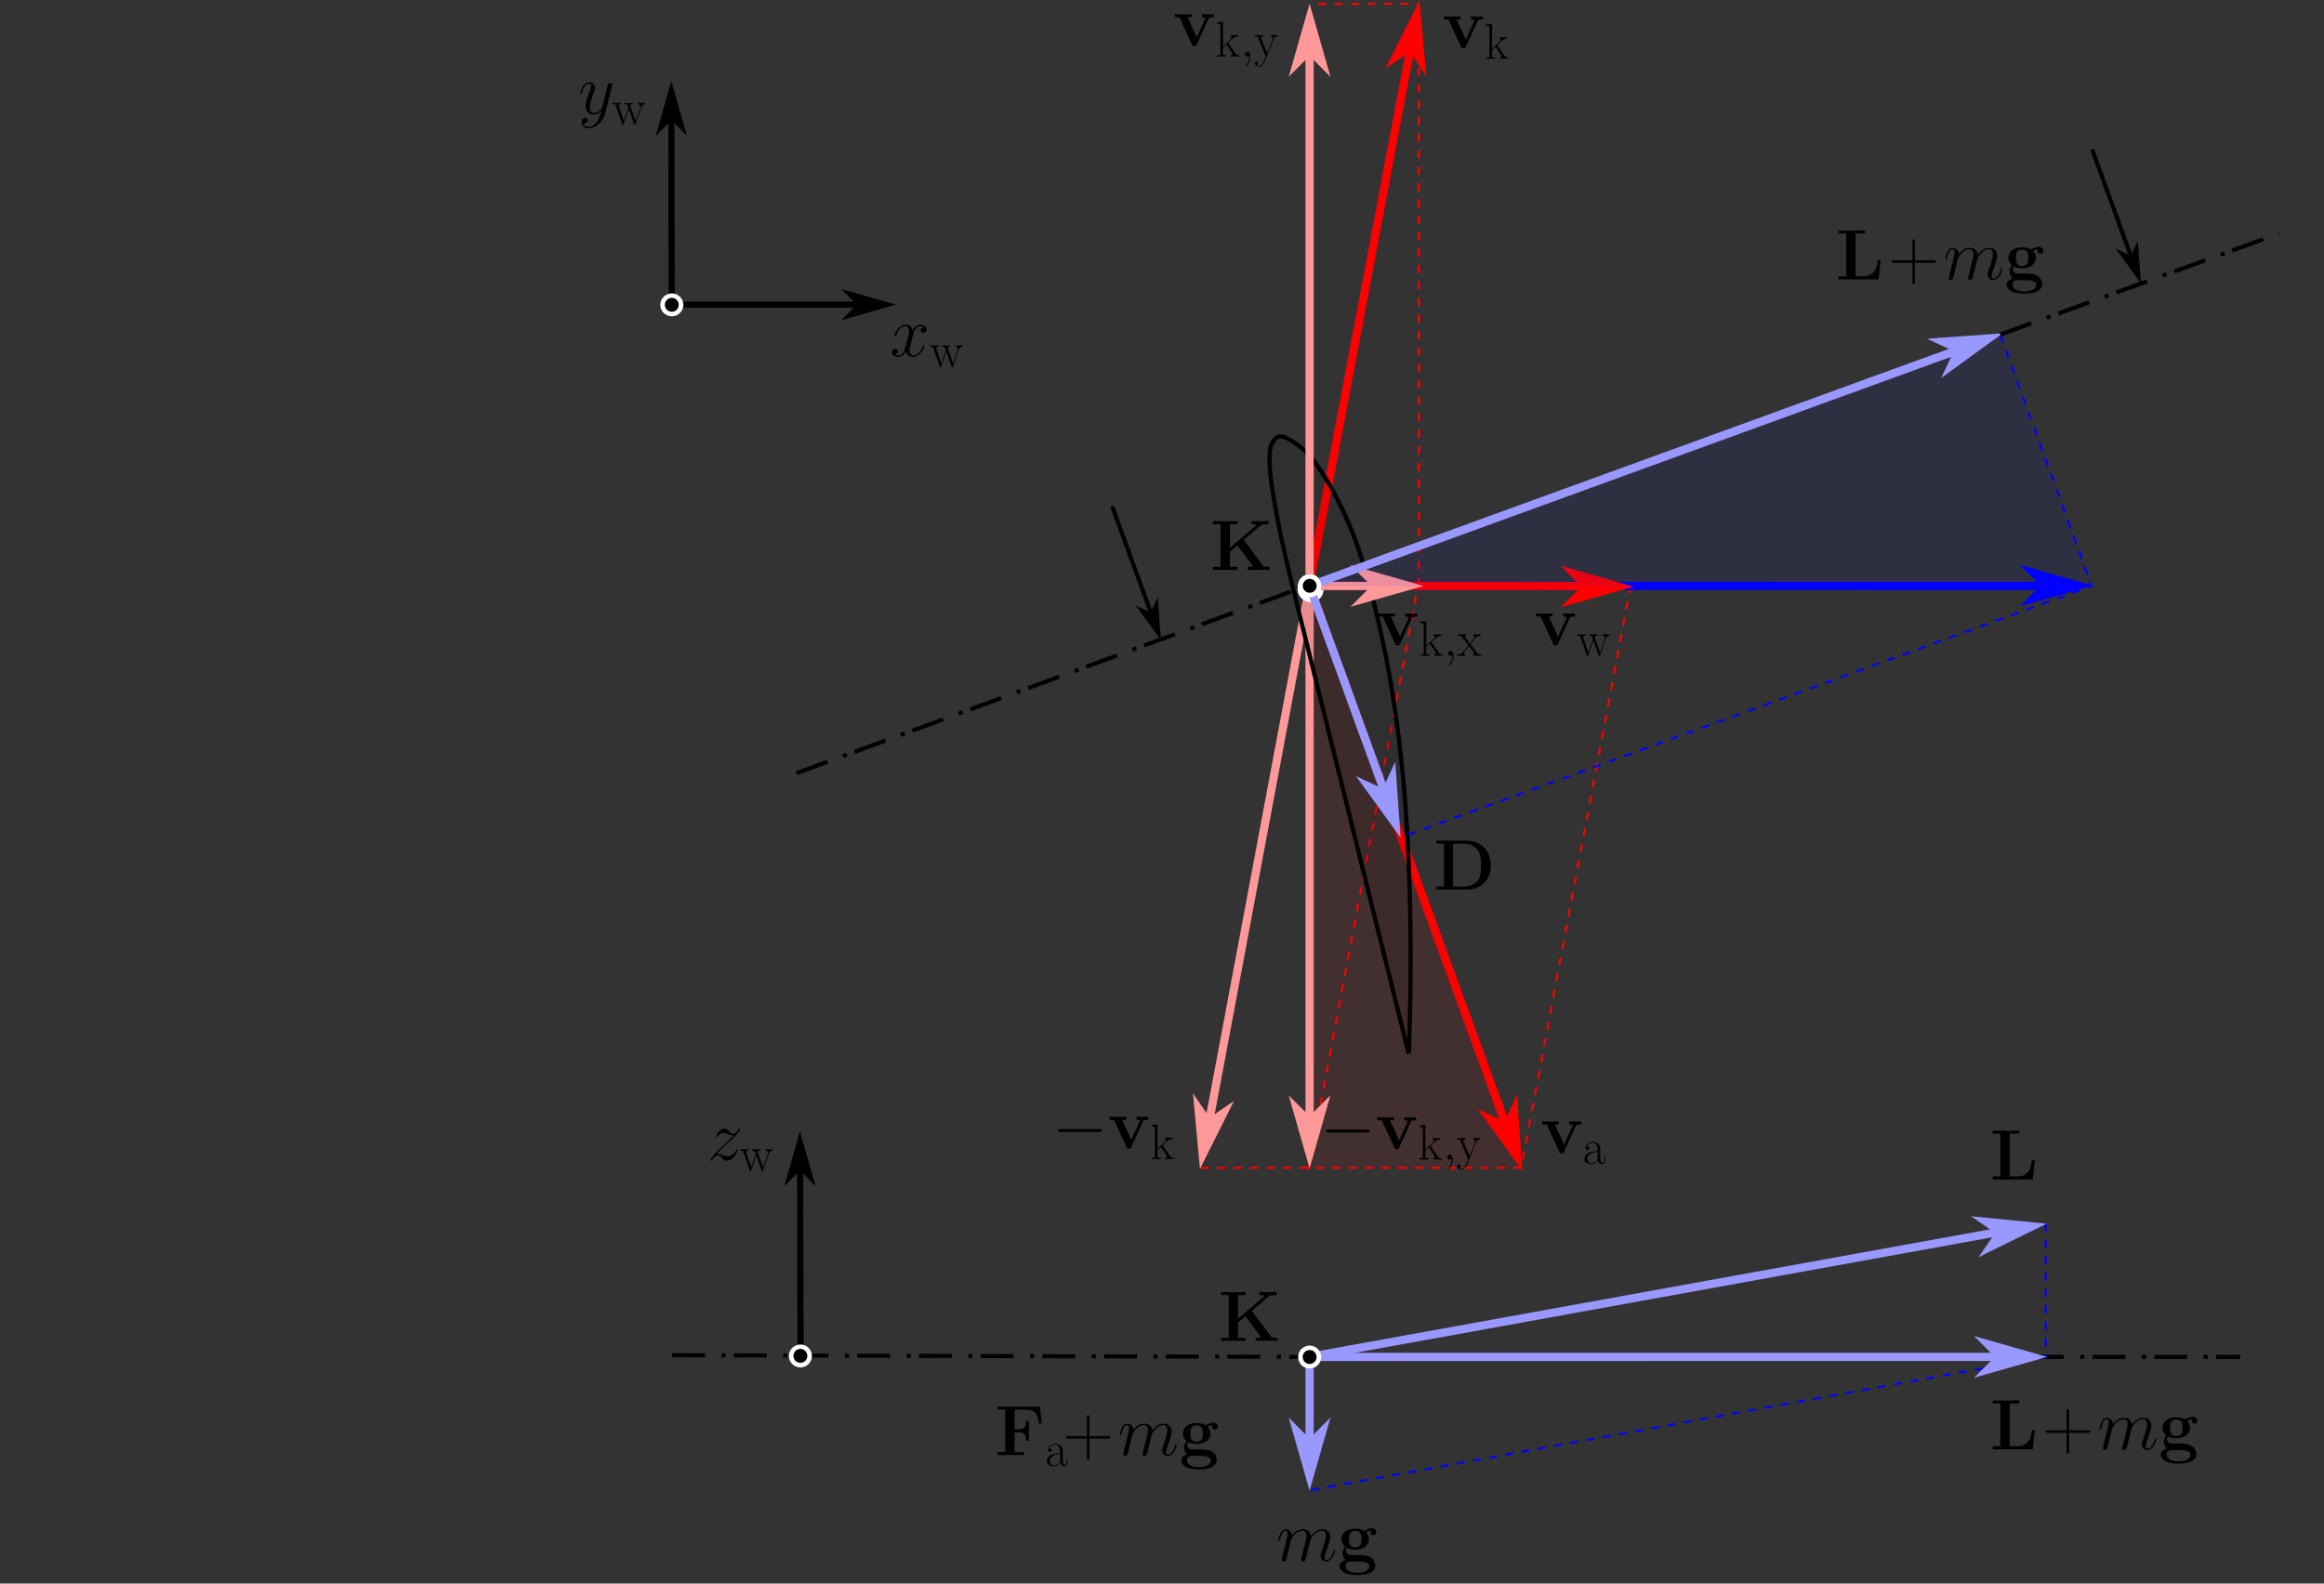 <?xml version="1.0" encoding="UTF-8"?>
<svg width="847.5pt" height="577.5pt" version="1.1" viewBox="0 0 847.5 577.5" xmlns="http://www.w3.org/2000/svg" xmlns:xlink="http://www.w3.org/1999/xlink">
<rect x="0" y="0" width="847.5" height="577.5" fill="#333333" stroke="none"/>
<defs>
<g id="l">
<path d="m21.656 0v-1.125h-0.703c-1.406 0-1.5-0.125-1.766-0.484l-7-9.359 6.188-5.25c0.344-0.297 0.578-0.5 2.891-0.5v-1.125l-2.781 0.062c-0.781 0-2.812 0-3.453-0.062v1.125c0.562 0 1.188 0.031 1.875 0.281v0.031l-9.734 8.297v-8.609h2.766v-1.125c-0.766 0.062-3.547 0.062-4.484 0.062-0.922 0-3.719 0-4.469-0.062v1.125h2.766v15.594h-2.766v1.125c0.75-0.047 3.547-0.047 4.469-0.047 0.938 0 3.719 0 4.484 0.047v-1.125h-2.766v-5.562l2.688-2.281 5.422 7.25c0.062 0.078 0.156 0.203 0.156 0.312 0 0.281-1.266 0.281-1.844 0.281v1.125c0.844-0.047 3.25-0.047 4.25-0.047 0.766 0 3.219 0 3.812 0.047z"/>
</g>
<g id="a">
<path d="m14.797-10.422v-1.125c-0.938 0.062-0.984 0.062-2.062 0.062l-2.234-0.062v1.125c0.703 0 1.281 0.125 1.281 0.312 0 0 0 0.047-0.141 0.312l-3.031 6.672-3.359-7.297h1.438v-1.125c-0.609 0.062-2.422 0.062-3.125 0.062-0.75 0-2.266 0-2.938-0.062v1.125h1.641l4.578 9.922c0.234 0.5 0.281 0.625 0.875 0.625 0.422 0 0.625-0.047 0.859-0.562l4.297-9.391c0.172-0.391 0.281-0.594 1.922-0.594z"/>
</g>
<g id="ab">
<path d="m17.141-11.547-0.766-6.156h-15.391v1.109h2.766v15.469h-2.766v1.125c0.75-0.047 3.719-0.047 4.688-0.047l4.969 0.047v-1.125h-3.469v-7.172h1.438c2.5 0 2.703 1.141 2.703 3.047h1.094v-7.203h-1.094c0 1.891-0.203 3.047-2.703 3.047h-1.438v-7.188h3.719c4.141 0 4.781 1.906 5.156 5.047z"/>
</g>
<g id="e">
<path d="m14.172-10.406c0-0.625-0.469-1.453-1.562-1.453-1.125 0-2.188 0.547-2.734 1.016-1.062-0.625-2.078-0.859-3.406-0.859-3.578 0-5.016 2-5.016 3.828 0 0.797 0.266 1.875 1.359 2.75-0.453 0.5-0.922 1.406-0.922 2.344 0 1.125 0.609 2.078 1.156 2.5-0.625 0.156-2.234 0.75-2.234 2.234 0 1.531 1.688 3.266 6.469 3.266 4.312 0 6.5-1.391 6.5-3.344 0-2.297-1.516-3.047-2.156-3.359-1.25-0.625-2.922-0.625-5.203-0.625-0.656 0-1.797 0-1.922-0.016-1.125-0.188-1.438-1.172-1.438-1.672 0-0.203 0.031-0.594 0.312-0.938 1.25 0.672 2.703 0.672 3.094 0.672 3.594 0 5.016-2 5.016-3.812 0-1.328-0.75-2.266-1.062-2.531 0.766-0.406 1.375-0.516 1.828-0.562-0.078 0.125-0.156 0.234-0.156 0.562 0 0.547 0.359 1.047 1.031 1.047 0.688 0 1.047-0.5 1.047-1.047zm-5.438 2.531c0 1.188 0 2.984-2.266 2.984-2.25 0-2.25-1.797-2.25-2.984 0-1.203 0-3 2.25-3 2.266 0 2.266 1.797 2.266 3zm2.906 9.844c0 0.922-0.906 2.422-4.328 2.422-3.438 0-4.375-1.453-4.375-2.438 0-1.672 1.641-1.672 2.031-1.672h2.969c1.891 0 3.703 0.344 3.703 1.688z"/>
</g>
<g id="aa">
<path d="m20.781-8.766c0-5.875-3.953-9.078-8.844-9.078h-10.953v1.125h2.766v15.594h-2.766v1.125h10.953c4.984 0 8.844-3.203 8.844-8.766zm-3.547-0.016c0 3.031-0.391 4.391-1.297 5.609-0.906 1.203-2.656 2.047-4.984 2.047h-3.906v-15.594h3.906c2.25 0 4.078 0.891 5.031 2.234 0.766 1.062 1.25 2.344 1.25 5.703z"/>
</g>
<g id="h">
<path d="m16.328-7.016h-1.094c-0.188 1.797-0.594 5.891-5.281 5.891h-2.781v-15.594h3.469v-1.125l-4.969 0.062c-0.969 0-3.938 0-4.688-0.062v1.125h2.766v15.594h-2.766v1.125h14.594z"/>
</g>
<g id="b">
<path d="m8.641 0v-0.469c-0.844 0-1.047-0.172-1.594-0.969l-2.297-3.375c-0.016-0.031-0.109-0.141-0.109-0.188l1.453-1.375c1.047-0.875 1.703-0.953 2.172-0.984v-0.469c-0.109 0-0.172 0.016-0.172 0.016l-0.891 0.016c-0.5 0-1.281 0-1.781-0.031v0.469c0.25 0.031 0.438 0.172 0.438 0.422 0 0.359-0.375 0.719-0.375 0.719l-2.75 2.5v-8.922l-2.172 0.203v0.484c1.078 0 1.234 0.109 1.234 0.984v9.719c0 0.688-0.062 0.781-1.234 0.781v0.469c0.438-0.031 1.234-0.031 1.688-0.031 0.469 0 1.266 0 1.703 0.031v-0.469c-1.172 0-1.234-0.078-1.234-0.781v-2.016l1.25-1.141 1.844 2.734c0.219 0.328 0.391 0.578 0.391 0.812 0 0.328-0.328 0.391-0.547 0.391v0.469c0.438-0.031 1.219-0.031 1.672-0.031z"/>
</g>
<g id="k">
<path d="m8.172-1.625v-1.016h-0.328v1.031c0 1.125-0.484 1.266-0.719 1.266-0.75 0-0.75-0.953-0.75-1.75v-2.625c0-1.203 0-1.828-0.766-2.547-0.672-0.594-1.453-0.781-2.078-0.781-1.438 0-2.469 1.125-2.469 2.328 0 0.672 0.547 0.719 0.656 0.719 0.234 0 0.641-0.156 0.641-0.656 0-0.453-0.344-0.656-0.641-0.656-0.078 0-0.172 0.016-0.219 0.031 0.375-1.141 1.359-1.469 2-1.469 0.906 0 1.906 0.797 1.906 2.328v0.797c-1.078 0.031-2.359 0.188-3.391 0.734-1.141 0.625-1.469 1.547-1.469 2.234 0 1.406 1.641 1.797 2.609 1.797 1 0 1.922-0.562 2.328-1.594 0.031 0.797 0.547 1.531 1.344 1.531 0.375 0 1.344-0.266 1.344-1.703zm-2.766-0.906c0 1.578-1.125 2.391-2.125 2.391-0.922 0-1.625-0.672-1.625-1.516 0-0.547 0.234-1.516 1.297-2.094 0.875-0.484 1.875-0.562 2.453-0.594z"/>
</g>
<g id="j">
<path d="m8.625-7.359v-0.469l-1.141 0.031c-0.391 0-0.984 0-1.344-0.031v0.469c0.688 0.062 0.703 0.562 0.703 0.719 0 0.172-0.031 0.266-0.125 0.484l-1.984 4.922-2.172-5.312c-0.094-0.219-0.094-0.375-0.094-0.375 0-0.391 0.422-0.438 0.859-0.438v-0.469c-0.438 0.031-1.219 0.031-1.672 0.031-0.484 0-1.078 0-1.469-0.031v0.469c0.984 0 1.094 0.094 1.328 0.672l2.703 6.688c-0.812 2.141-1.281 3.406-2.438 3.406-0.203 0-0.656-0.062-0.984-0.391 0.422-0.031 0.609-0.281 0.609-0.594s-0.219-0.578-0.594-0.578c-0.391 0-0.594 0.266-0.594 0.594 0 0.734 0.75 1.25 1.562 1.25 1.062 0 1.719-1.016 2.078-1.922l3.234-7.984c0.453-1.109 1.281-1.141 1.531-1.141z"/>
</g>
<g id="d">
<path d="m11.953-7.359v-0.469c-0.359 0.016-0.719 0.031-1.078 0.031s-1.141 0-1.453-0.031v0.469c0.578 0.047 0.875 0.375 0.875 0.828 0 0.125-0.031 0.281-0.062 0.422l-1.719 4.938-1.859-5.359c-0.031-0.125-0.078-0.281-0.078-0.344 0-0.484 0.609-0.484 0.906-0.484v-0.469c-0.422 0.031-1.188 0.031-1.625 0.031-0.453 0-0.922 0-1.344-0.031v0.469c1 0 1 0.047 1.375 1.188l-1.672 4.875-1.797-5.25c-0.094-0.25-0.094-0.281-0.094-0.328 0-0.484 0.625-0.484 0.906-0.484v-0.469c-0.438 0.031-1.203 0.031-1.656 0.031-0.391 0-1.016 0-1.391-0.031v0.469c0.797 0 1 0.062 1.203 0.656l2.234 6.562c0.062 0.234 0.125 0.281 0.266 0.281 0.125 0 0.203-0.031 0.297-0.297l1.875-5.5 1.891 5.5c0.094 0.266 0.172 0.297 0.297 0.297 0.141 0 0.203-0.047 0.266-0.281l2.078-6.078c0.359-1.078 1.094-1.109 1.359-1.141z"/>
</g>
<g id="z">
<path d="m8.797 0v-0.469c-0.922 0-1.188-0.047-1.625-0.609l-2.438-3.156 1.672-2.125c0.609-0.688 1.297-0.969 2.094-1v-0.469l-1.266 0.031c-0.5 0-1.062 0-1.484-0.031v0.469c0.25 0.047 0.406 0.219 0.406 0.484 0 0.328-0.188 0.516-0.281 0.656l-1.344 1.703-1.594-2.094c-0.172-0.203-0.172-0.234-0.172-0.328 0-0.219 0.188-0.391 0.5-0.422v-0.469c-0.438 0.031-1.234 0.031-1.688 0.031-0.484 0-1.062 0-1.469-0.031v0.469c0.984 0 1.203 0.078 1.641 0.625l2.094 2.719c0.031 0.031 0.125 0.141 0.125 0.188 0 0.078-1.578 2.031-1.781 2.281-0.828 0.984-1.672 1.062-2.172 1.078v0.469l1.281-0.031c0.359 0 1.156 0 1.484 0.031v-0.469c-0.109-0.016-0.391-0.062-0.391-0.484 0-0.328 0.141-0.516 0.297-0.734l1.516-1.859 1.578 2.047c0.156 0.203 0.375 0.484 0.375 0.609 0 0.25-0.219 0.406-0.516 0.422v0.469c0.438-0.031 1.219-0.031 1.672-0.031 0.5 0 1.078 0 1.484 0.031z"/>
</g>
<g id="i">
<path d="m18.047-6.5c0-0.516-0.5-0.516-0.859-0.516h-14.172c-0.359 0-0.859 0-0.859 0.516s0.5 0.516 0.859 0.516h14.172c0.359 0 0.859 0 0.859-0.516z"/>
</g>
<g id="g">
<path d="m3.547 0.078c0-1.062-0.344-1.844-1.094-1.844-0.578 0-0.875 0.469-0.875 0.875s0.281 0.891 0.891 0.891c0.25 0 0.438-0.078 0.609-0.234 0.031-0.031 0.078-0.031 0.078-0.031s0.031 0.25 0.031 0.344c0 0.594-0.109 1.781-1.172 2.969-0.203 0.219-0.203 0.281-0.203 0.281 0 0.094 0.094 0.188 0.188 0.188 0.141 0 1.547-1.344 1.547-3.438z"/>
</g>
<g id="y">
<path d="m12.344-10.109c0.031-0.141 0.078-0.297 0.078-0.453 0-0.391-0.312-0.641-0.703-0.641-0.234 0-0.766 0.094-0.984 0.875l-1.922 7.656c-0.125 0.469-0.125 0.516-0.344 0.797-0.516 0.734-1.375 1.609-2.625 1.609-1.453 0-1.578-1.422-1.578-2.125 0-1.484 0.703-3.484 1.406-5.359 0.281-0.75 0.438-1.109 0.438-1.641 0-1.094-0.781-2.078-2.047-2.078-2.406 0-3.359 3.766-3.359 3.984 0 0.094 0.109 0.234 0.281 0.234 0.234 0 0.266-0.109 0.375-0.469 0.609-2.188 1.609-3.234 2.625-3.234 0.234 0 0.672 0 0.672 0.859 0 0.688-0.281 1.438-0.672 2.422-1.281 3.406-1.281 4.266-1.281 4.891 0 2.469 1.766 3.047 3.062 3.047 0.766 0 1.703-0.234 2.609-1.203l0.016 0.031c-0.375 1.531-0.641 2.547-1.547 3.812-0.703 1-1.719 1.875-3 1.875-0.312 0-1.562-0.047-1.953-1.25 0.078 0.031 0.266 0.031 0.266 0.031 0.781 0 1.297-0.672 1.297-1.281 0-0.594-0.484-0.797-0.875-0.797-0.422 0-1.328 0.312-1.328 1.578 0 1.328 1.109 2.234 2.594 2.234 2.609 0 5.234-2.391 5.953-5.266z"/>
</g>
<g id="x">
<path d="m11.078-3.641c0-0.109-0.031-0.266-0.281-0.266-0.219 0-0.234 0.109-0.312 0.375-0.578 1.531-2.109 2.156-3.125 2.156-0.547 0-1.062-0.188-1.609-0.422-1.047-0.406-1.328-0.406-1.672-0.406-0.25 0-0.547 0-0.781 0.094 1.125-1.266 2.031-2.078 3.328-3.25 1.562-1.344 2.234-2 2.609-2.391 1.812-1.797 2.719-3.297 2.719-3.516 0-0.203-0.25-0.203-0.25-0.203-0.188 0-0.234 0.109-0.359 0.281-0.656 1.125-1.281 1.672-1.953 1.672-0.547 0-0.844-0.234-1.328-0.859-0.547-0.656-0.984-1.094-1.75-1.094-1.891 0-3.031 2.375-3.031 2.922 0 0.078 0.016 0.234 0.25 0.234 0.219 0 0.234-0.109 0.312-0.297 0.453-1.031 1.688-1.219 2.188-1.219 0.547 0 1.062 0.188 1.609 0.422 0.984 0.406 1.406 0.406 1.672 0.406 0.172 0 0.281 0 0.406-0.016-0.859 1-2.25 2.25-3.422 3.328-1.672 1.453-2.109 1.922-2.625 2.406-1.594 1.625-2.547 3.156-2.547 3.328 0 0.156 0.125 0.219 0.281 0.219s0.188-0.031 0.359-0.344c0.422-0.656 1.25-1.609 2.219-1.609 0.547 0 0.797 0.172 1.312 0.828 0.5 0.578 0.938 1.125 1.781 1.125 2.547 0 4-3.312 4-3.906z"/>
</g>
<g id="w">
<path d="m12.484-3.719c0-0.125-0.109-0.234-0.266-0.234-0.234 0-0.266 0.125-0.344 0.344-0.688 2.281-2.203 3.344-3.375 3.344-0.906 0-1.406-0.672-1.406-1.734 0-0.578 0.109-0.984 0.531-2.703l0.906-3.531c0.391-1.562 1.266-2.719 2.469-2.719 0 0 0.781 0 1.328 0.344-0.844 0.156-1.141 0.781-1.141 1.281 0 0.625 0.484 0.828 0.844 0.828 0.781 0 1.328-0.672 1.328-1.375 0-1.094-1.25-1.594-2.328-1.594-1.594 0-2.484 1.562-2.719 2.062-0.594-1.953-2.203-2.062-2.672-2.062-2.656 0-4.047 3.406-4.047 3.984 0 0.094 0.094 0.234 0.281 0.234 0.203 0 0.25-0.156 0.312-0.266 0.875-2.891 2.625-3.438 3.375-3.438 1.172 0 1.406 1.094 1.406 1.719 0 0.578-0.156 1.172-0.469 2.422l-0.891 3.562c-0.391 1.562-1.141 2.984-2.516 2.984-0.125 0-0.781 0-1.328-0.328 0.938-0.188 1.141-0.969 1.141-1.281 0-0.516-0.391-0.828-0.875-0.828-0.625 0-1.297 0.547-1.297 1.375 0 1.094 1.219 1.594 2.328 1.594 1.25 0 2.141-1 2.688-2.062 0.406 1.531 1.719 2.062 2.672 2.062 2.656 0 4.062-3.406 4.062-3.984z"/>
</g>
<g id="c">
<path d="m21.5-3.719c0-0.125-0.109-0.234-0.266-0.234-0.219 0-0.25 0.078-0.375 0.516-0.609 2.078-1.562 3.172-2.609 3.172-0.266 0-0.672-0.016-0.672-0.859 0-0.672 0.312-1.5 0.406-1.781 0.469-1.25 1.641-4.328 1.641-5.828 0-1.562-0.906-2.734-2.875-2.734-1.75 0-3.156 0.984-4.188 2.531-0.078-1.406-0.938-2.531-2.891-2.531-2.312 0-3.531 1.641-4 2.297-0.078-1.484-1.141-2.297-2.297-2.297-0.75 0-1.344 0.359-1.844 1.359-0.469 0.938-0.828 2.516-0.828 2.625 0 0.094 0.109 0.234 0.281 0.234 0.219 0 0.234-0.031 0.391-0.625 0.391-1.531 0.891-3.078 1.922-3.078 0.609 0 0.812 0.422 0.812 1.203 0 0.578-0.266 1.594-0.438 2.391l-0.734 2.812-0.516 2.125c-0.188 0.688-0.469 1.906-0.469 2.031 0 0.359 0.281 0.656 0.672 0.656 0.312 0 0.672-0.156 0.891-0.547 0.047-0.141 0.281-1.047 0.406-1.562l0.578-2.344 0.859-3.438c0.047-0.156 0.703-1.453 1.656-2.281 0.688-0.625 1.562-1.047 2.578-1.047 1.047 0 1.406 0.781 1.406 1.828 0 0.156 0 0.672-0.312 1.891-0.344 1.359-0.344 1.438-0.656 2.688l-0.75 2.984c-0.109 0.391-0.266 1.062-0.266 1.172 0 0.359 0.297 0.656 0.688 0.656 0.781 0 0.906-0.609 1.141-1.547l1.562-6.203c0.047-0.219 1.406-3.469 4.266-3.469 1.031 0 1.391 0.781 1.391 1.828 0 1.453-1 4.281-1.578 5.844-0.234 0.625-0.359 0.969-0.359 1.438 0 1.172 0.797 2.109 2.047 2.109 2.422 0 3.328-3.828 3.328-3.984z"/>
</g>
<g id="f">
<path d="m17.5-6.469c0-0.469-0.422-0.469-0.812-0.469h-6.891v-6.891c0-0.375 0-0.812-0.438-0.812-0.469 0-0.469 0.422-0.469 0.812v6.891h-6.891c-0.359 0-0.797 0-0.797 0.438 0 0.469 0.406 0.469 0.797 0.469h6.891v6.891c0 0.359 0 0.797 0.438 0.797 0.469 0 0.469-0.406 0.469-0.797v-6.891h6.891c0.375 0 0.812 0 0.812-0.438z"/>
</g>
<clipPath id="ap">
<rect width="848" height="578"/>
</clipPath>
<g id="n" clip-path="url(#ap)">
<path d="m481.55 212.2c0.801 2.176-0.305 4.598-2.469 5.402-2.168 0.809-4.57-0.309-5.371-2.484-0.801-2.18 0.305-4.602 2.469-5.406 2.164-0.805 4.57 0.309 5.371 2.484" fill="#fff"/>
<path d="m480.01 212.78c0.484 1.312-0.184 2.769-1.496 3.258-1.316 0.484-2.773-0.188-3.258-1.5-0.488-1.312 0.184-2.769 1.496-3.258 1.312-0.484 2.773 0.188 3.258 1.5"/>
</g>
<clipPath id="ao">
<path d="m460 0h74v231h-74z"/>
</clipPath>
<clipPath id="aj">
<path d="m498 0h31v34h-31z"/>
</clipPath>
<clipPath id="ai">
<rect width="848" height="578"/>
</clipPath>
<g id="m" clip-path="url(#ai)">
<g clip-path="url(#ao)">
<path transform="matrix(1 0 0 1 0 -.039)" d="m477.47 213.75 39.064-207.64" fill="none" stroke="#f00" stroke-width="3"/>
</g>
<path d="m514.35 17.863 4.785 7.004-2.016-21.746-9.777 19.527z" fill="#f00" fill-rule="evenodd"/>
<g clip-path="url(#aj)">
<path transform="matrix(-.188 1 -1 -.188 0 -.039)" d="m-76.16-499.99 5.895-5.894-20.635 5.897 20.635 5.895z" fill="none" stroke="#f00" stroke-width="1.572"/>
</g>
</g>
<clipPath id="ah">
<rect width="848" height="578"/>
</clipPath>
<g id="v" clip-path="url(#ah)">
<path d="m481.55 212.2c0.801 2.176-0.305 4.598-2.469 5.402-2.168 0.809-4.57-0.309-5.371-2.484-0.801-2.18 0.305-4.602 2.469-5.406 2.164-0.805 4.57 0.309 5.371 2.484" fill="#fff"/>
<path d="m480.01 212.78c0.484 1.312-0.184 2.769-1.496 3.258-1.316 0.484-2.773-0.188-3.258-1.5-0.488-1.312 0.184-2.769 1.496-3.258 1.312-0.484 2.773 0.188 3.258 1.5"/>
<path d="m477.61 213.68v212.24l77.27 0.059z" fill="#f00" fill-opacity=".078" fill-rule="evenodd"/>
<path transform="matrix(-1 .364 .364 1 0 -.039)" d="m-353.02 342.21-0.014 207.7" fill="none" stroke="#f00" stroke-width="2.819"/>
<path transform="matrix(-.364 -1 -1 .364 0 -.039)" d="m-538.63-352.99 5.634-5.641-19.735 5.638 19.735 5.639z" fill="#f00" fill-rule="evenodd" stroke="#f00" stroke-width="1.504"/>
<path transform="matrix(1 0 0 1 0 -.039)" d="m437.85 425.94 116.9-0.047 39.841-212.13" fill="none" stroke="#f00" stroke-dasharray="3 3" stroke-width=".75"/>
<path transform="matrix(1 0 0 1 0 -.039)" d="m477.1 426.67 39.837-212.13" fill="none" stroke="#f00" stroke-dasharray="3 3" stroke-width=".75"/>
<path d="m481.55 212.2c0.801 2.176-0.305 4.598-2.469 5.402-2.168 0.809-4.57-0.309-5.371-2.484-0.801-2.18 0.305-4.602 2.469-5.406 2.164-0.805 4.57 0.309 5.371 2.484" fill="#fff"/>
<path d="m480.01 212.78c0.484 1.312-0.184 2.769-1.496 3.258-1.316 0.484-2.773-0.188-3.258-1.5-0.488-1.312 0.184-2.769 1.496-3.258 1.312-0.484 2.773 0.188 3.258 1.5"/>
<path d="m479.77 217.25c-2 1.18-4.578 0.531-5.758-1.457-1.184-1.984-0.52-4.551 1.48-5.731 1.996-1.18 4.578-0.527 5.758 1.457 1.184 1.984 0.52 4.555-1.477 5.731" fill="#fff"/>
<path d="m478.91 215.82c-1.203 0.719-2.758 0.316-3.473-0.891-0.711-1.203-0.312-2.758 0.891-3.473 1.203-0.711 2.758-0.316 3.473 0.891 0.715 1.203 0.316 2.758-0.887 3.473"/>
<path transform="matrix(1 0 0 1 0 -.039)" d="m245.12 494.27 232.45 0.605" stroke="#000" stroke-dasharray="12 6 1.5 3" stroke-width="1.5"/>
<path transform="matrix(1 0 0 1 0 -.039)" d="m740.6 494.87h76.288" fill="none" stroke="#000" stroke-dasharray="12 6 1.5 3" stroke-width="1.5"/>
</g>
<clipPath id="ag">
<rect width="848" height="578"/>
</clipPath>
<g id="u" clip-path="url(#ag)">
<path transform="matrix(1 0 0 1 0 -.039)" d="m477.57 213.72-38.752 206.6" fill="none" stroke="#ff9898" stroke-width="3"/>
<path transform="matrix(.188 -1 1 .188 0 -.039)" d="m-314.72 500.07 5.898-5.895-20.643 5.896 20.644 5.896z" fill="#ff9898" fill-rule="evenodd" stroke="#ff9898" stroke-width="1.573"/>
<path transform="matrix(1 0 0 1 0 -.039)" d="m477.57 213.72v206.51" fill="none" stroke="#ff9898" stroke-width="3"/>
<path transform="matrix(0 -1 1 0 0 -.039)" d="m-408.23 477.57 6-6-20.999 6 20.999 6z" fill="#ff9898" fill-rule="evenodd" stroke="#ff9898" stroke-width="1.6"/>
<path transform="matrix(1 0 0 1 0 -.039)" d="m244.17 111.14h78.12" fill="none" stroke="#000" stroke-width="2.25"/>
<path transform="matrix(-1 0 0 -1 0 -.039)" d="m-313.29-111.14 4.5-4.5-15.749 4.5 15.749 4.5z" fill-rule="evenodd" stroke="#000" stroke-width="1.2"/>
<path transform="matrix(1 0 0 -1 0 -.039)" d="m244.97-112.11-0.172 78.109" fill="none" stroke="#000" stroke-width="2.25"/>
<path transform="matrix(.002 1 1 -.002 0 -.039)" d="m43.535 244.73 4.498-4.502-15.747 4.503 15.747 4.497z" fill-rule="evenodd" stroke="#000" stroke-width="1.2"/>
</g>
<clipPath id="af">
<rect width="848" height="578"/>
</clipPath>
<g id="t" clip-path="url(#af)">
<path transform="matrix(1 0 0 1 0 -.039)" d="m291.94 495.11-0.172-78.109" fill="none" stroke="#000" stroke-width="2.25"/>
<path transform="matrix(.002 1 -1 .002 0 -.039)" d="m426.64-290.86 4.498-4.502-15.751 4.5 15.751 4.499z" fill-rule="evenodd" stroke="#000" stroke-width="1.2"/>
</g>
<clipPath id="ae">
<rect width="848" height="578"/>
</clipPath>
<g id="s" clip-path="url(#ae)">
<path d="m294.03 498.09c-2 1.176-4.578 0.523-5.766-1.461-1.18-1.984-0.516-4.551 1.484-5.731 2-1.18 4.578-0.523 5.758 1.461 1.184 1.984 0.523 4.547-1.477 5.727" fill="#fff"/>
<path d="m293.17 496.64c-1.203 0.715-2.754 0.316-3.469-0.887-0.719-1.207-0.32-2.762 0.883-3.473 1.207-0.715 2.762-0.316 3.481 0.887 0.711 1.203 0.312 2.758-0.895 3.473"/>
<path d="m247.14 114.77c-2 1.18-4.578 0.527-5.762-1.457-1.18-1.984-0.52-4.551 1.48-5.731 2-1.18 4.578-0.527 5.762 1.461 1.18 1.984 0.52 4.547-1.48 5.727" fill="#fff"/>
<path d="m246.28 113.34c-1.203 0.715-2.758 0.316-3.473-0.887-0.715-1.207-0.316-2.762 0.887-3.473 1.207-0.715 2.762-0.316 3.473 0.887 0.715 1.203 0.316 2.758-0.887 3.473"/>
<path transform="matrix(1 0 0 1 0 -.039)" d="m477.64 213.67 279.58 0.043" fill="none" stroke="#00f" stroke-width="3"/>
<path transform="matrix(-1 -0 0 -1 0 -.039)" d="m-745.26-213.6 6.006-6.001-21.006 6.003 21.004 5.996z" fill="#00f" fill-rule="evenodd" stroke="#00f" stroke-width="1.6"/>
</g>
<clipPath id="ad">
<rect width="848" height="578"/>
</clipPath>
<g id="r" clip-path="url(#ad)">
<path d="m479.77 217.25c-2 1.18-4.578 0.531-5.758-1.457-1.184-1.984-0.52-4.551 1.48-5.731 1.996-1.18 4.578-0.527 5.758 1.457 1.184 1.984 0.52 4.555-1.477 5.731" fill="#fff"/>
<path d="m478.91 215.82c-1.203 0.719-2.758 0.316-3.473-0.891-0.711-1.203-0.312-2.758 0.891-3.473 1.203-0.711 2.758-0.316 3.473 0.891 0.715 1.203 0.316 2.758-0.887 3.473"/>
<path d="m513.85 383.26 0.074-2.359 0.07-2.359 0.07-2.356 0.062-2.359 0.117-4.707 0.086-4.703 0.066-4.699 0.039-4.691 0.023-4.691-0.008-4.688-0.031-4.676-0.059-4.672-0.082-4.668-0.105-4.664-0.137-4.652-0.164-4.652-0.188-4.644-0.219-4.637-0.25-4.633-0.277-4.625-0.316-4.617-0.352-4.609-0.395-4.606-0.438-4.59-0.473-4.582-0.52-4.578-0.555-4.566-0.602-4.559-0.645-4.543-0.695-4.539-0.742-4.527-0.801-4.512-0.859-4.504-0.914-4.488-0.965-4.477-1.012-4.473-1.051-4.461-1.098-4.449-1.145-4.445-1.227-4.426-1.324-4.398-1.445-4.379-1.59-4.348-1.738-4.316-1.883-4.281-2.039-4.25-2.231-4.211-2.441-4.168-2.691-4.109-1.492-2.023-1.645-1.992-1.867-1.945-2.219-1.871-2.094-1.426-1.129-0.695-1.289-0.668-0.809-0.293-0.52-0.125-0.344-0.043h-0.555l-1.047 0.336-0.266 0.18-0.379 0.316-0.527 0.578-0.676 1.082-0.426 1.027-0.379 1.953-0.062 2.359 0.031 2.332 0.117 2.316 0.223 2.297 0.633 4.547 0.73 4.531 0.805 4.516 0.875 4.496 0.934 4.484 0.984 4.477 1.027 4.469 1.062 4.457 1.078 4.453 1.102 4.457 1.105 4.449 1.113 4.445 2.219 8.898 1.102 4.449 6.633 26.695 3.324 13.348 1.105 4.449 2.215 8.902 1.109 4.445 1.102 4.453 2.215 8.898 1.105 4.449 2.215 8.898 1.105 4.445 1.105 4.453 1.105 4.449 1.105 4.445 1.105 4.453 2.215 8.902 1.105 4.445 2.211 8.902 1.109 4.445 0.555 2.227 0.547 2.223 1.109 4.453z" fill-opacity=".078"/>
<path transform="matrix(.298 .98 -1 .304 0 -.039)" d="m504.1-363.58-2.183-0.725-2.184-0.721-2.18-0.72-2.186-0.714-4.364-1.418-4.369-1.388-4.371-1.369-4.372-1.342-4.376-1.328-4.381-1.298-4.377-1.273-4.381-1.247-4.384-1.225-4.387-1.202-4.385-1.17-4.393-1.145-4.392-1.121-4.394-1.091-4.399-1.061-4.399-1.034-4.403-0.996-4.406-0.962-4.411-0.92-4.419-0.88-4.411-0.842-4.425-0.799-4.423-0.764-4.43-0.719-4.427-0.675-4.438-0.627-4.44-0.581-4.442-0.523-4.452-0.467-4.453-0.413-4.456-0.363-4.466-0.319-4.47-0.281-4.465-0.233-4.478-0.19-4.483-0.11-4.486-0.009-4.5 0.1-4.513 0.245-4.526 0.389-4.535 0.531-4.55 0.683-4.568 0.869-4.588 1.074-4.604 1.319-2.314 0.802-2.328 0.95-2.348 1.167-2.378 1.51-1.927 1.519-0.97 0.84-0.987 0.995-0.511 0.656-0.261 0.442-0.141 0.302-0.15 0.51 0.013 1.051 0.092 0.293 0.188 0.435 0.39 0.644 0.819 0.92 0.839 0.676 1.717 0.891 2.186 0.714 2.187 0.621 2.197 0.538 2.209 0.436 4.428 0.687 4.441 0.593 4.447 0.521 4.449 0.451 4.455 0.394 4.462 0.345 4.467 0.304 4.466 0.268 4.466 0.253 4.477 0.233 4.467 0.226 4.473 0.22 8.943 0.447 4.47 0.231 26.825 1.358 13.413 0.677 4.47 0.231 8.947 0.448 4.468 0.222 4.473 0.232 8.942 0.45 4.471 0.227 8.942 0.45 4.467 0.226 4.474 0.228 4.471 0.227 4.467 0.226 4.474 0.228 8.946 0.451 4.467 0.226 8.945 0.455 4.468 0.222 2.238 0.112 2.232 0.118 4.475 0.224z" fill="none" stroke="#000" stroke-miterlimit="5" stroke-width="1.469"/>
<path transform="matrix(.058 1 -1 .058 0 -.039)" d="m241.77-467.68c-1.879-4.21e-4 -3.436 1.58-3.438 3.756-0.002 1.898 1.561 3.775 3.443 3.775 2.191-8.45e-4 3.766-1.877 3.767-3.776-0.002-2.176-1.573-3.756-3.772-3.755zm0 0" stroke="#fff" stroke-linecap="round" stroke-linejoin="round" stroke-miterlimit="10" stroke-width="1.961"/>
<path transform="matrix(-1 .364 .364 1 0 -.039)" d="m-353.01 342.17-99.164 36.159" fill="none" stroke="#f00" stroke-width="2.819"/>
<path transform="matrix(-1 -.001 -.001 1 0 -.039)" d="m-578 213.38 6-6-20.999 6.002 20.999 6.001z" fill="#f00" fill-rule="evenodd" stroke="#f00" stroke-width="1.6"/>
<path d="m481.55 212.2c0.801 2.176-0.305 4.598-2.469 5.402-2.168 0.809-4.57-0.309-5.371-2.484-0.801-2.18 0.305-4.602 2.469-5.406 2.164-0.805 4.57 0.309 5.371 2.484" fill="#fff"/>
<path d="m480.01 212.78c0.484 1.312-0.184 2.769-1.496 3.258-1.316 0.484-2.773-0.188-3.258-1.5-0.488-1.312 0.184-2.769 1.496-3.258 1.312-0.484 2.773 0.188 3.258 1.5"/>
</g>
<clipPath id="ac">
<path d="m473 0h49v218h-49z"/>
</clipPath>
<clipPath id="an">
<rect width="848" height="578"/>
</clipPath>
<g id="q" clip-path="url(#an)">
<path d="m481.55 212.2c0.801 2.176-0.305 4.598-2.469 5.402-2.168 0.809-4.57-0.309-5.371-2.484-0.801-2.18 0.305-4.602 2.469-5.406 2.164-0.805 4.57 0.309 5.371 2.484" fill="#fff"/>
<path d="m480.01 212.78c0.484 1.312-0.184 2.769-1.496 3.258-1.316 0.484-2.773-0.188-3.258-1.5-0.488-1.312 0.184-2.769 1.496-3.258 1.312-0.484 2.773 0.188 3.258 1.5"/>
<g clip-path="url(#ac)">
<path transform="matrix(1 0 0 1 0 -.039)" d="m517.43 213.72-0.078-212.32-39.853 0.039" fill="none" stroke="#f00" stroke-dasharray="3 3" stroke-width=".75"/>
</g>
</g>
<clipPath id="am">
<path d="m462 0h31v35h-31z"/>
</clipPath>
<clipPath id="al">
<rect width="848" height="578"/>
</clipPath>
<g id="p" clip-path="url(#al)">
<path transform="matrix(1 0 0 1 0 -.039)" d="m477.57 213.72v-206.42" fill="none" stroke="#ff9898" stroke-width="3"/>
<path d="m477.6 19.262 6 6.004-6-21.004-6 21.004z" fill="#ff9898" fill-rule="evenodd"/>
<g clip-path="url(#am)">
<path transform="matrix(0 1 -1 0 0 -.039)" d="m19.299-477.57 6.003-6-21.003 6 21.003 6z" fill="none" stroke="#ff9898" stroke-width="1.6"/>
</g>
<path transform="matrix(1 0 0 1 0 -.039)" d="m477.57 213.72h35.642" fill="none" stroke="#ff9898" stroke-width="3"/>
<path transform="matrix(-1 0 0 -1 0 -.039)" d="m-501.21-213.72 6-6.003-20.999 6.003 20.999 6z" fill="#ff9898" fill-rule="evenodd" stroke="#ff9898" stroke-width="1.6"/>
<path d="m477.71 213.7 285.14-0.004-33.367-91.676z" fill="#00f" fill-opacity=".078" fill-rule="evenodd"/>
</g>
<clipPath id="ak">
<rect width="848" height="578"/>
</clipPath>
<g id="o" clip-path="url(#ak)">
<path transform="matrix(1 0 0 1 0 -.039)" d="m729.44 122.05 33.365 91.67-251.87 91.678" fill="none" stroke="#00f" stroke-dasharray="3 3" stroke-width=".75"/>
<path transform="matrix(1 0 0 1 0 -.039)" d="m746 446.11v48.759l-268.43 48.669" fill="none" stroke="#00f" stroke-dasharray="3 3" stroke-width=".75"/>
<path transform="matrix(1 0 0 1 0 -.039)" d="m477.52 213.68 247.18-89.909" fill="none" stroke="#9898ff" stroke-width="3"/>
<path transform="matrix(-1 .364 -.364 -1 0 -.039)" d="m-588.98-342.12 5.636-5.637-19.733 5.638 19.733 5.639z" fill="#9898ff" fill-rule="evenodd" stroke="#9898ff" stroke-width="1.504"/>
<path transform="matrix(1 0 0 1 0 -.039)" d="m477.57 494.87 263.03-0.004" fill="none" stroke="#9898ff" stroke-width="3"/>
<path transform="matrix(-1 2.8516e-6 -2.8516e-6 -1 0 -.039)" d="m-728.6-494.87 6-6-20.999 6 20.999 6z" fill="#9898ff" fill-rule="evenodd" stroke="#9898ff" stroke-width="1.6"/>
<path transform="matrix(1 0 0 1 0 -.039)" d="m477.57 494.87v42.88" fill="none" stroke="#9898ff" stroke-width="3"/>
<path transform="matrix(1.7491e-6 -1 1 1.7491e-6 0 -.039)" d="m-525.75 477.57 6-6-20.999 6 20.999 6z" fill="#9898ff" fill-rule="evenodd" stroke="#9898ff" stroke-width="1.6"/>
<path transform="matrix(1 0 0 1 0 -.039)" d="m477.57 494.87c87.788-15.921-134.84 24.444 263.12-47.708" fill="none" stroke="#9898ff" stroke-width="3"/>
<path transform="matrix(-1 .181 -.181 -1 0 -.039)" d="m-626.82-562.95 5.902-5.902-20.663 5.902 20.662 5.906z" fill="#9898ff" fill-rule="evenodd" stroke="#9898ff" stroke-width="1.574"/>
<path transform="matrix(1 0 0 1 0 -.039)" d="m477.52 213.68 31.397 86.159" fill="none" stroke="#9898ff" stroke-width="3"/>
<path transform="matrix(-.364 -1 1 -.364 0 -.039)" d="m-417.12 352.81 5.634-5.642-19.729 5.638 19.733 5.64z" fill="#9898ff" fill-rule="evenodd" stroke="#9898ff" stroke-width="1.503"/>
<path transform="matrix(1 0 0 1 0 -.039)" d="m729.44 122.05 101.7-36.861" stroke="#000" stroke-dasharray="12 6 1.5 3" stroke-width="1.5"/>
<path transform="matrix(1 0 0 1 0 -.039)" d="m290.48 282 185.53-68.14" stroke="#000" stroke-dasharray="12 6 1.5 3" stroke-width="1.5"/>
<path d="m479.77 217.25c-2 1.18-4.578 0.531-5.758-1.457-1.184-1.984-0.52-4.551 1.48-5.731 1.996-1.18 4.578-0.527 5.758 1.457 1.184 1.984 0.52 4.555-1.477 5.731" fill="#fff"/>
<path d="m478.91 215.82c-1.203 0.719-2.758 0.316-3.473-0.891-0.711-1.203-0.312-2.758 0.891-3.473 1.203-0.711 2.758-0.316 3.473 0.891 0.715 1.203 0.316 2.758-0.887 3.473"/>
<path d="m479.74 498.48c-2 1.18-4.578 0.527-5.762-1.457-1.18-1.984-0.52-4.551 1.48-5.731s4.578-0.527 5.762 1.457c1.18 1.984 0.52 4.551-1.48 5.731" fill="#fff"/>
<path d="m478.88 497.05c-1.203 0.715-2.758 0.316-3.473-0.891-0.715-1.203-0.316-2.758 0.887-3.473 1.207-0.711 2.762-0.316 3.477 0.891 0.711 1.203 0.316 2.758-0.891 3.473"/>
<path transform="matrix(1 0 0 1 0 -.039)" d="m762.97 54.61 16.612 45.65" stroke="#000" stroke-width="1.5"/>
<path transform="matrix(-.364 -1 1 -.364 0 -.039)" d="m-332.74 656.16 3.176-3.168-11.106 3.168 11.102 3.174z" fill-rule="evenodd" stroke="#000" stroke-width=".846"/>
<path transform="matrix(1 0 0 1 0 -.039)" d="m405.57 184.69 16.62 45.654" stroke="#000" stroke-width="1.5"/>
<path transform="matrix(-.364 -1 1 -.364 0 -.039)" d="m-332.73 298.77 3.167-3.175-11.104 3.173 11.102 3.174z" fill-rule="evenodd" stroke="#000" stroke-width=".846"/>
</g>
</defs>
<use xlink:href="#n"/>
<g>
<use x="441.376" y="207.853" xlink:href="#l"/>
<use x="444.299" y="489.004" xlink:href="#l"/>
</g>
<use xlink:href="#m"/>
<g>
<use x="525.95" y="17.522" xlink:href="#a"/>
<use x="541.388" y="21.422" xlink:href="#b"/>
</g>
<use xlink:href="#v"/>
<g>
<use x="561.771" y="420.504" xlink:href="#a"/>
<use x="577.209" y="424.404" xlink:href="#k"/>
<use x="383.726" y="418.797" xlink:href="#i"/>
<use x="403.948" y="418.797" xlink:href="#a"/>
<use x="419.386" y="422.697" xlink:href="#b"/>
<use x="481.413" y="418.978" xlink:href="#i"/>
<use x="501.635" y="418.978" xlink:href="#a"/>
<use x="517.073" y="422.878" xlink:href="#b"/>
<use x="526.223" y="422.878" xlink:href="#g"/>
<use x="531.173" y="422.878" xlink:href="#j"/>
</g>
<use xlink:href="#u"/>
<g>
<use x="210.853" y="41.459" xlink:href="#y"/>
<use x="223.266" y="45.359" xlink:href="#d"/>
</g>
<use xlink:href="#t"/>
<g>
<use x="257.925" y="423.038" xlink:href="#x"/>
<use x="269.752" y="426.938" xlink:href="#d"/>
<use x="324.576" y="129.9" xlink:href="#w"/>
<use x="339.043" y="133.8" xlink:href="#d"/>
</g>
<use xlink:href="#s"/>
<g>
<use x="362.815" y="530.657" xlink:href="#ab"/>
<use x="381.202" y="534.557" xlink:href="#k"/>
<use x="387.488" y="530.657" xlink:href="#f"/>
<use x="407.649" y="530.657" xlink:href="#c"/>
<use x="429.917" y="530.657" xlink:href="#e"/>
</g>
<use xlink:href="#r"/>
<g>
<use x="559.56" y="235.255" xlink:href="#a"/>
<use x="574.998" y="239.155" xlink:href="#d"/>
<use x="501.962" y="235.268" xlink:href="#a"/>
<use x="517.399" y="239.168" xlink:href="#b"/>
<use x="526.549" y="239.168" xlink:href="#g"/>
<use x="531.5" y="239.168" xlink:href="#z"/>
</g>
<use xlink:href="#q"/>
<g>
<use x="427.824" y="16.707" xlink:href="#a"/>
<use x="443.261" y="20.607" xlink:href="#b"/>
<use x="452.411" y="20.607" xlink:href="#g"/>
<use x="457.361" y="20.607" xlink:href="#j"/>
</g>
<use xlink:href="#p"/>
<g>
<use x="522.859" y="324.42" xlink:href="#aa"/>
<use x="669.506" y="101.876" xlink:href="#h"/>
<use x="688.525" y="101.876" xlink:href="#f"/>
<use x="708.685" y="101.876" xlink:href="#c"/>
<use x="730.954" y="101.876" xlink:href="#e"/>
<use x="725.721" y="528.549" xlink:href="#h"/>
<use x="744.739" y="528.549" xlink:href="#f"/>
<use x="764.9" y="528.549" xlink:href="#c"/>
<use x="787.168" y="528.549" xlink:href="#e"/>
<use x="725.721" y="430.151" xlink:href="#h"/>
<use x="465.455" y="569.181" xlink:href="#c"/>
<use x="487.723" y="569.181" xlink:href="#e"/>
</g>
<use xlink:href="#o"/>
</svg>
